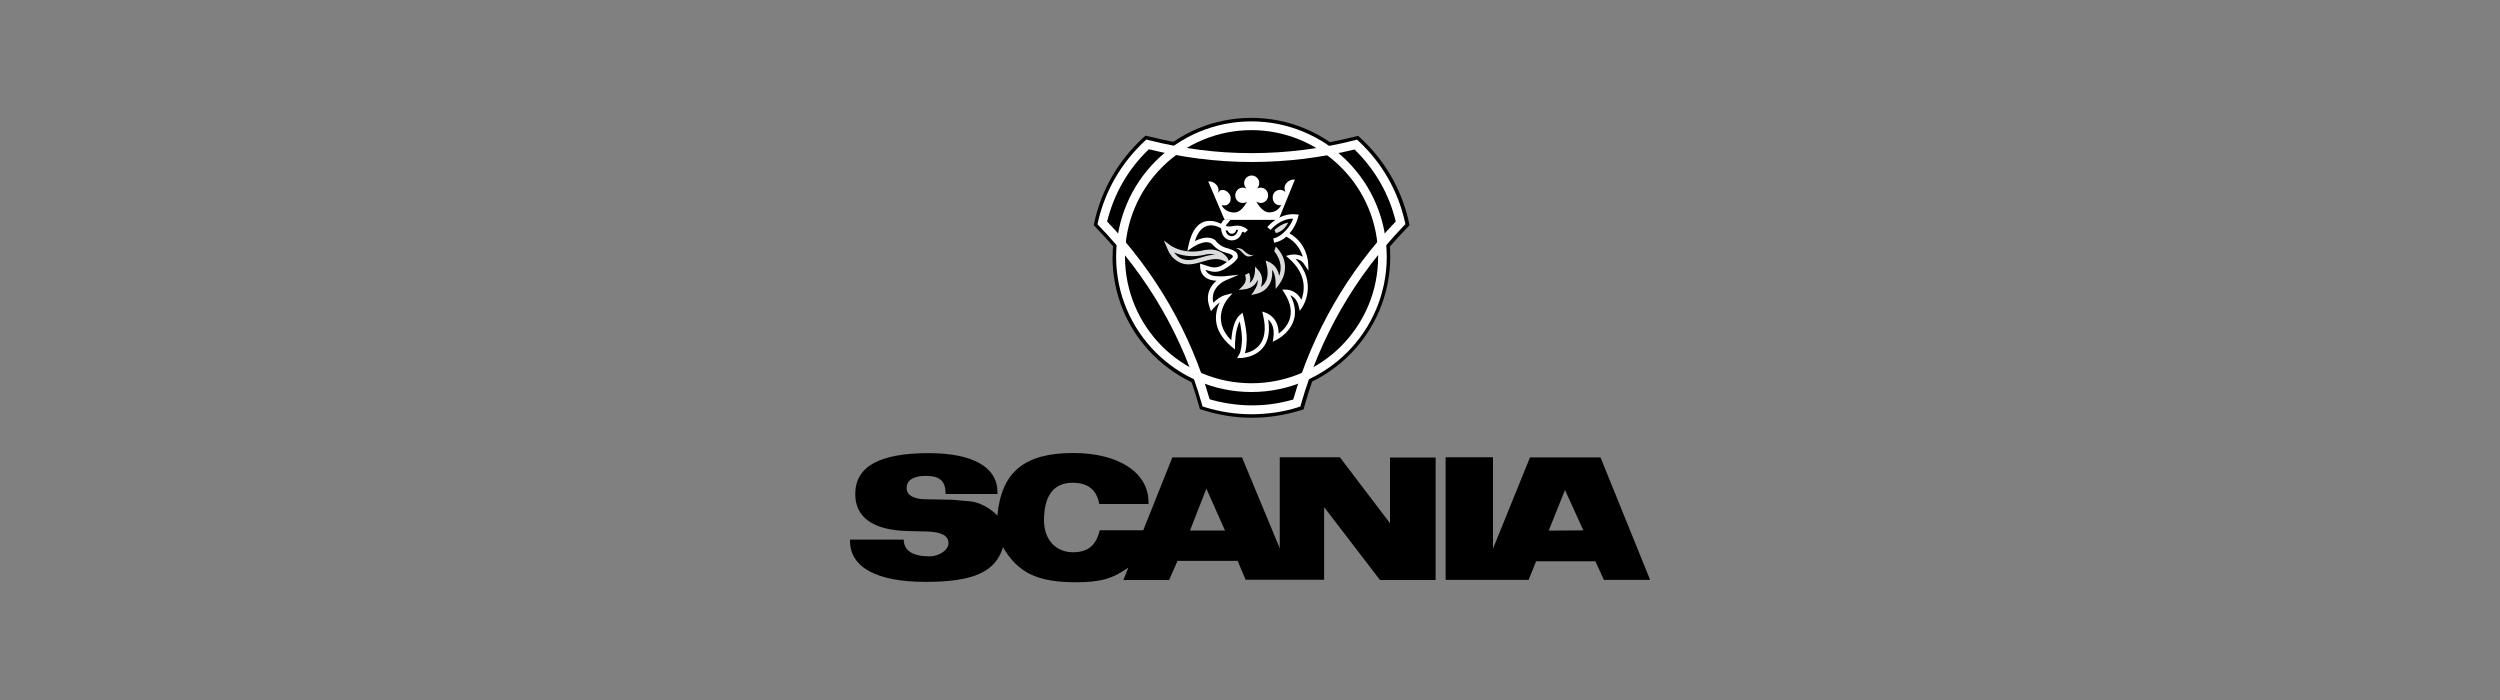 <?xml version="1.0" encoding="UTF-8"?>
<svg id="Layer_1" xmlns="http://www.w3.org/2000/svg" version="1.1" viewBox="0 0 200 56">
  <rect x="0" y="0" width="200" height="56" fill="#808080" stroke="none"/>
  <!-- Generator: Adobe Illustrator 29.8.2, SVG Export Plug-In . SVG Version: 2.1.1 Build 3)  -->
  <defs>
    <style>
      .st0, .st1, .st2 {
        fill-rule: evenodd;
      }

      .st0, .st3 {
        fill: #fff;
      }

      .st2, .st4 {
        fill: #dbdcdd;
      }
    </style>
  </defs>
  <path class="st1" d="M100.13,11.96c2.77,0,5.52-.34,8.18-1.01l.34-.08.25.23c1.9,1.76,3.21,4.04,3.79,6.58l.07.34-.24.25c-3.84,3.96-6.66,8.86-8.14,14.14l-.09.34-.34.1c-1.24.38-2.52.57-3.81.57-1.29,0-2.57-.2-3.82-.59l-.33-.1-.09-.33c-1.49-5.27-4.31-10.15-8.16-14.13l-.24-.25.07-.34c.58-2.54,1.9-4.82,3.82-6.6l.25-.23.34.08c2.72.68,5.46,1.03,8.16,1.03h0ZM100.13,11.96"/>
  <path class="st1" d="M89.01,20.54c0-2.97,1.16-5.76,3.25-7.86,2.1-2.1,4.89-3.25,7.85-3.25s5.76,1.16,7.86,3.25c2.1,2.1,3.25,4.89,3.25,7.86,0,6.12-4.99,11.11-11.12,11.11-2.97,0-5.75-1.16-7.85-3.25-2.1-2.1-3.25-4.89-3.25-7.85h0ZM89.01,20.54"/>
  <path class="st3" d="M91.91,11.94c-.82.78-1.53,1.68-2.09,2.66-.56.97-.98,2.02-1.25,3.12,1.92,2.01,3.59,4.23,4.98,6.64,1.38,2.39,2.46,4.93,3.22,7.58.51.15,1.04.27,1.58.35.59.09,1.18.14,1.77.14.61,0,1.21-.04,1.79-.13.52-.08,1.04-.19,1.55-.34.77-2.66,1.85-5.21,3.23-7.61,1.38-2.4,3.05-4.63,4.97-6.63-.26-1.09-.68-2.14-1.24-3.12-.56-.97-1.25-1.86-2.06-2.64-1.32.32-2.65.57-4,.74-1.39.17-2.81.26-4.24.26s-2.88-.1-4.28-.28c-1.32-.17-2.64-.42-3.93-.74h0ZM89.21,14.25c.64-1.1,1.43-2.09,2.36-2.96l.14-.13.18.05c1.33.34,2.68.59,4.04.77,1.37.18,2.76.27,4.2.27s2.79-.09,4.15-.26c1.38-.17,2.75-.43,4.1-.77l.18-.05.14.13c1.85,1.72,3.14,3.97,3.69,6.44l.04.19-.13.14c-1.93,2-3.61,4.23-5,6.64-1.38,2.4-2.46,4.96-3.22,7.63l-.05.18-.18.06c-.6.19-1.21.33-1.83.42-.63.09-1.26.14-1.9.14-.64,0-1.26-.05-1.87-.14-.63-.1-1.26-.24-1.87-.43l-.18-.06-.05-.18c-.75-2.66-1.83-5.22-3.21-7.61-1.39-2.41-3.08-4.64-5.01-6.64l-.13-.14.04-.19c.28-1.23.74-2.41,1.37-3.5h0ZM89.21,14.25"/>
  <path class="st3" d="M89.29,20.54c0-2.99,1.21-5.7,3.17-7.66,1.96-1.96,4.67-3.17,7.65-3.17,2.87,0,5.63,1.14,7.66,3.17,1.96,1.96,3.17,4.67,3.17,7.66s-1.21,5.69-3.17,7.65c-1.96,1.96-4.67,3.17-7.66,3.17s-5.69-1.21-7.65-3.17c-1.96-1.96-3.17-4.67-3.17-7.65h0ZM92.96,13.38c-1.9,1.9-2.97,4.48-2.96,7.16,0,2.79,1.13,5.32,2.96,7.16,1.83,1.83,4.36,2.96,7.16,2.96s5.33-1.13,7.16-2.96c1.83-1.83,2.97-4.36,2.97-7.16,0-2.69-1.06-5.27-2.97-7.16-1.9-1.9-4.48-2.97-7.16-2.97-2.68,0-5.26,1.06-7.16,2.97h0ZM92.96,13.38"/>
  <path class="st4" d="M96.44,20c.35-.07.7-.04,1.01.07.31.11.57.31.76.58l.17.4-.4-.15c-.59-.32-1.19-.14-1.78.03-.75.22-1.48.44-2.24-.21-.16-.11-.28-.28-.38-.44-.08-.14-.16-.29-.22-.45l-.25-.59.51.38s1.06.82,2.81.37h.01ZM96.44,20"/>
  <path class="st1" d="M99.88,17.09c-.75,0-1.44.14-1.71.52,0,0-.3.28-.35.52,0,0-1.91-1.3-2.51,1.52,0,0,1.16-.83,1.82-.29,0,0,.34.48.95.63.84.22.75.39.78.57,0,0-.11.26-.84.72-.72.47-1.13.24-1.79.03,0,0-.05.98,1.27.96,0,0,.21.02.48,0,0,0-1.58.66-.98,2.28,0,0,.54-.65,1.14-.8,0,0-1.71,1.94.55,3.83,0,0,0-1.73.64-2.27,0,0,.35,1.38.24,2.14,0,0-.03.66-.23,1.01,0,0,2.68-.06,1.91-3.27,0,0,1.07.36.85,1.83,0,0,2.41-1.2.82-3.67,0,0,.9,0,1.18,1.08,0,0,1.29-1.99-.84-3.88,0,0,.8-.2,1.24.47,0,0-.06-1.51-1.48-2.25-.33-.18.19-.7.06-.99l-3.2-.68ZM99.88,17.09"/>
  <path class="st1" d="M101.54,18.25s.87-1.1,2.16-.95c0,0-.36,1.62-1.79,1.92l-.37-.97ZM101.54,18.25"/>
  <path class="st2" d="M101.96,18.4s.49-.49,1.09-.59c0,0-.3.7-.98.84l-.11-.25ZM99.41,19.97c-.16-.11-.36-.16-.53-.07.51.02.6.75,1.16.6.1-.03.2-.07.28-.13-.36.15-.66-.19-.9-.39h0ZM102.33,22.05c-.06-.3-.17-.53-.31-.71-.19-.23-.44-.38-.77-.5.07.32.16.64.16.97,0,.31-.06.58-.2.8-.09.14-.21.26-.35.36.12-.31.12-.57.09-.78-.07-.39-.29-.59-.54-.86-.01.24,0,.48-.07.72-.08.3-.22.48-.37.59.11-.33.03-.65-.05-.81l-.32.17s.15.3-.01.63c-.11.22-.32.39-.49.56.64-.04,1.22-.11,1.52-.82.03.48-.26.86-.52,1.23.57-.11,1.05-.23,1.41-.78.22-.34.3-.76.25-1.25.33.44.29,1.02.29,1.55.43-.53.76-1.02.75-1.77,0-.49-.18-1.06-.74-1.63l-.12.37c.64.81.56,1.52.4,1.96h0ZM102.33,22.05"/>
  <path d="M97.25,20.38c-.24-.07-.49-.08-.74-.03-1.16.3-2.06.07-2.58-.15.07.1.15.19.23.25h0s0,.01,0,.01c.62.53,1.26.34,1.92.14.38-.11.76-.23,1.15-.23h0ZM97.25,20.38"/>
  <path class="st0" d="M100.49,16.12c.22.37.59.87,1.04.87s.75-.21.97-.58c-.13.02-.17.02-.3-.02-.29-.1-.43-.39-.37-.76.09-.33.42-.51.74-.42.11.04.2.09.27.17-.07-.14-.1-.32-.06-.48.09-.33.48-.59.81-.53l-1.31,3.22h-4.31l-1.31-3.07c.33-.06.71.21.8.53.05.16.02.28-.06.41.07-.07.17-.21.27-.25.32-.09.68.19.77.5.06.37-.07.61-.35.71-.13.03-.24,0-.37,0,.22.37.56.58,1.03.58s.79-.49,1.02-.87c-.1.07-.23.11-.35.11-.34,0-.6-.27-.6-.61s.26-.62.6-.62c.1,0,.21.03.3.08-.12-.12-.18-.27-.19-.44,0-.34.27-.61.6-.61s.61.27.61.61c0,.17-.08.34-.2.45.09-.06.2-.09.31-.09.34,0,.6.28.6.62s-.26.61-.6.61c-.13,0-.35-.11-.35-.11h0ZM100.49,16.12"/>
  <path class="st3" d="M99.07,18.39c-.06,0-.13,0-.19,0,0,.17-.15.31-.33.31-.16,0-.29-.1-.33-.25-.06,0-.12-.02-.18-.03.04.19.15.42.42.47,0,0,.39.08.55-.39h0s.03-.07.04-.1h0ZM98.45,17.59s-.09.08-.13.13h0s-.01.03-.01.03c0,0-.16.15-.25.31.09.05.28.1.6.02h.01c.43-.08.7.02.82.09.18.06.34.23.34.23l-.25.23s-.17-.19-.23-.02c-.26.75-.94.61-.94.61-.6-.11-.71-.69-.73-.96-.25-.15-1.53-.79-2.09,1.03.43-.22,1.15-.47,1.65-.06l.02.02v.02s.31.43.86.57h0c.85.23.88.44.9.65,0,.02,0,.04,0,.05v.05s-.01.05-.01.05c0,0-.13.31-.91.8-.68.44-1.1.33-1.66.14.09.23.34.53,1.04.52h.01s.21.02.45,0l1.16-.12-1.07.46s-1.24.52-.97,1.78c.23-.22.6-.53,1.01-.63l.53-.13-.36.42s-1.45,1.64.26,3.34c.04-.57.19-1.6.69-2.02l.21-.18.07.27s.36,1.4.25,2.19c0,.05-.02.44-.13.78.63-.12,2.02-.66,1.46-3.02l-.07-.32.31.11s1.02.35,1,1.66c.55-.4,1.6-1.47.47-3.24l-.18-.28h.33s.8,0,1.2.82c.24-.62.51-1.98-.98-3.3l-.25-.22.33-.08s.54-.13,1.01.15c-.14-.47-.47-1.17-1.3-1.6h0s0,0-.01,0c-.28.24-.62.41-.98.48l-.07-.34c.79-.17,1.46-1.12,1.59-1.59-1.08,0-1.79.9-1.8.9l-.27-.22s.93-1.18,2.32-1.02l.2.02-.05.19s-.16.72-.69,1.31c1.43.8,1.49,2.34,1.49,2.35l.03.64-.36-.54c-.19-.29-.46-.38-.68-.41,1.81,1.9.58,3.81.57,3.82l-.22.34-.1-.39c-.13-.52-.42-.75-.66-.86,1.25,2.39-1.09,3.56-1.1,3.56l-.31.16.05-.34c.12-.8-.17-1.23-.42-1.45.51,3.04-2.15,3.09-2.16,3.09h-.32s.16-.27.16-.27c.18-.31.21-.92.21-.92h0s0-.02,0-.02c.07-.49-.07-1.28-.16-1.72-.38.64-.38,1.88-.38,1.88v.37s-.29-.24-.29-.24c-1.64-1.38-1.3-2.78-.93-3.53-.19.14-.36.3-.51.48l-.19.23-.1-.28c-.4-1.09.09-1.79.54-2.16-1.36-.05-1.31-1.14-1.31-1.14v-.23s.23.07.23.07c.09.03.15.05.21.07.5.17.87.29,1.43-.08h0c.52-.33.7-.53.75-.6h0c-.01-.11-.02-.2-.64-.36h0c-.6-.15-.96-.59-1.04-.68-.56-.43-1.59.31-1.59.31l-.37.26.09-.44c.34-1.61,1.08-1.98,1.72-1.97.31,0,.61.1.88.23.06-.11.13-.21.21-.3h.49ZM98.45,17.59"/>
  <path class="st1" d="M128.04,36.59h-5.64l-2.96,7.3v-7.31s-3.79,0-3.79,0v9.81h6.64l.6-1.49h4.74l.68,1.49h3.7l-3.97-9.8ZM111.2,41.86l-4.01-5.28h-4.81v7.28l-3.02-7.27h-5.57l-2.33,5.83h-3.48c-.29,1.22-.95,1.76-2.15,1.76-1.38,0-2.31-1.03-2.31-2.55,0-1.99.78-3.01,2.28-3.01,1.23,0,1.93.55,2.14,1.7h3.94v-.15c0-2.37-2.39-3.93-6.03-3.93-3.9,0-5.74,1.52-6.06,5.01-.56-.61-1.47-1.08-2.16-1.14l-1.47-.13-2.17-.04c-.93-.02-1.46-.34-1.46-.9,0-.62.54-.97,1.53-.97,1.14,0,1.59.42,1.59,1.45h4.15v-.13c0-2.02-1.96-3.14-5.51-3.14-3.94,0-5.87,1.08-5.87,3.27,0,1.87,1.42,2.88,4.13,2.96l1.61.04c1.18.04,1.72.33,1.72.95,0,.53-.75,1.04-1.52,1.04-1.35,0-2.06-.47-2.06-1.34h-4.3v.09c0,2.13,2.14,3.29,6.04,3.29s5.6-.82,6.2-2.77c1.2,2.05,2.77,2.8,5.82,2.8,1.94,0,2.95-.27,4.21-1.18l-.4,1h3.66l.67-1.53h4.81l.64,1.51h6.28v-5.81l4.47,5.83h4.45v-9.8h-3.65v5.27ZM123.9,42.44l1.3-3.24,1.47,3.23-2.77.02ZM95.2,42.44l1.31-3.35,1.49,3.35h-2.8ZM95.2,42.44"/>
</svg>